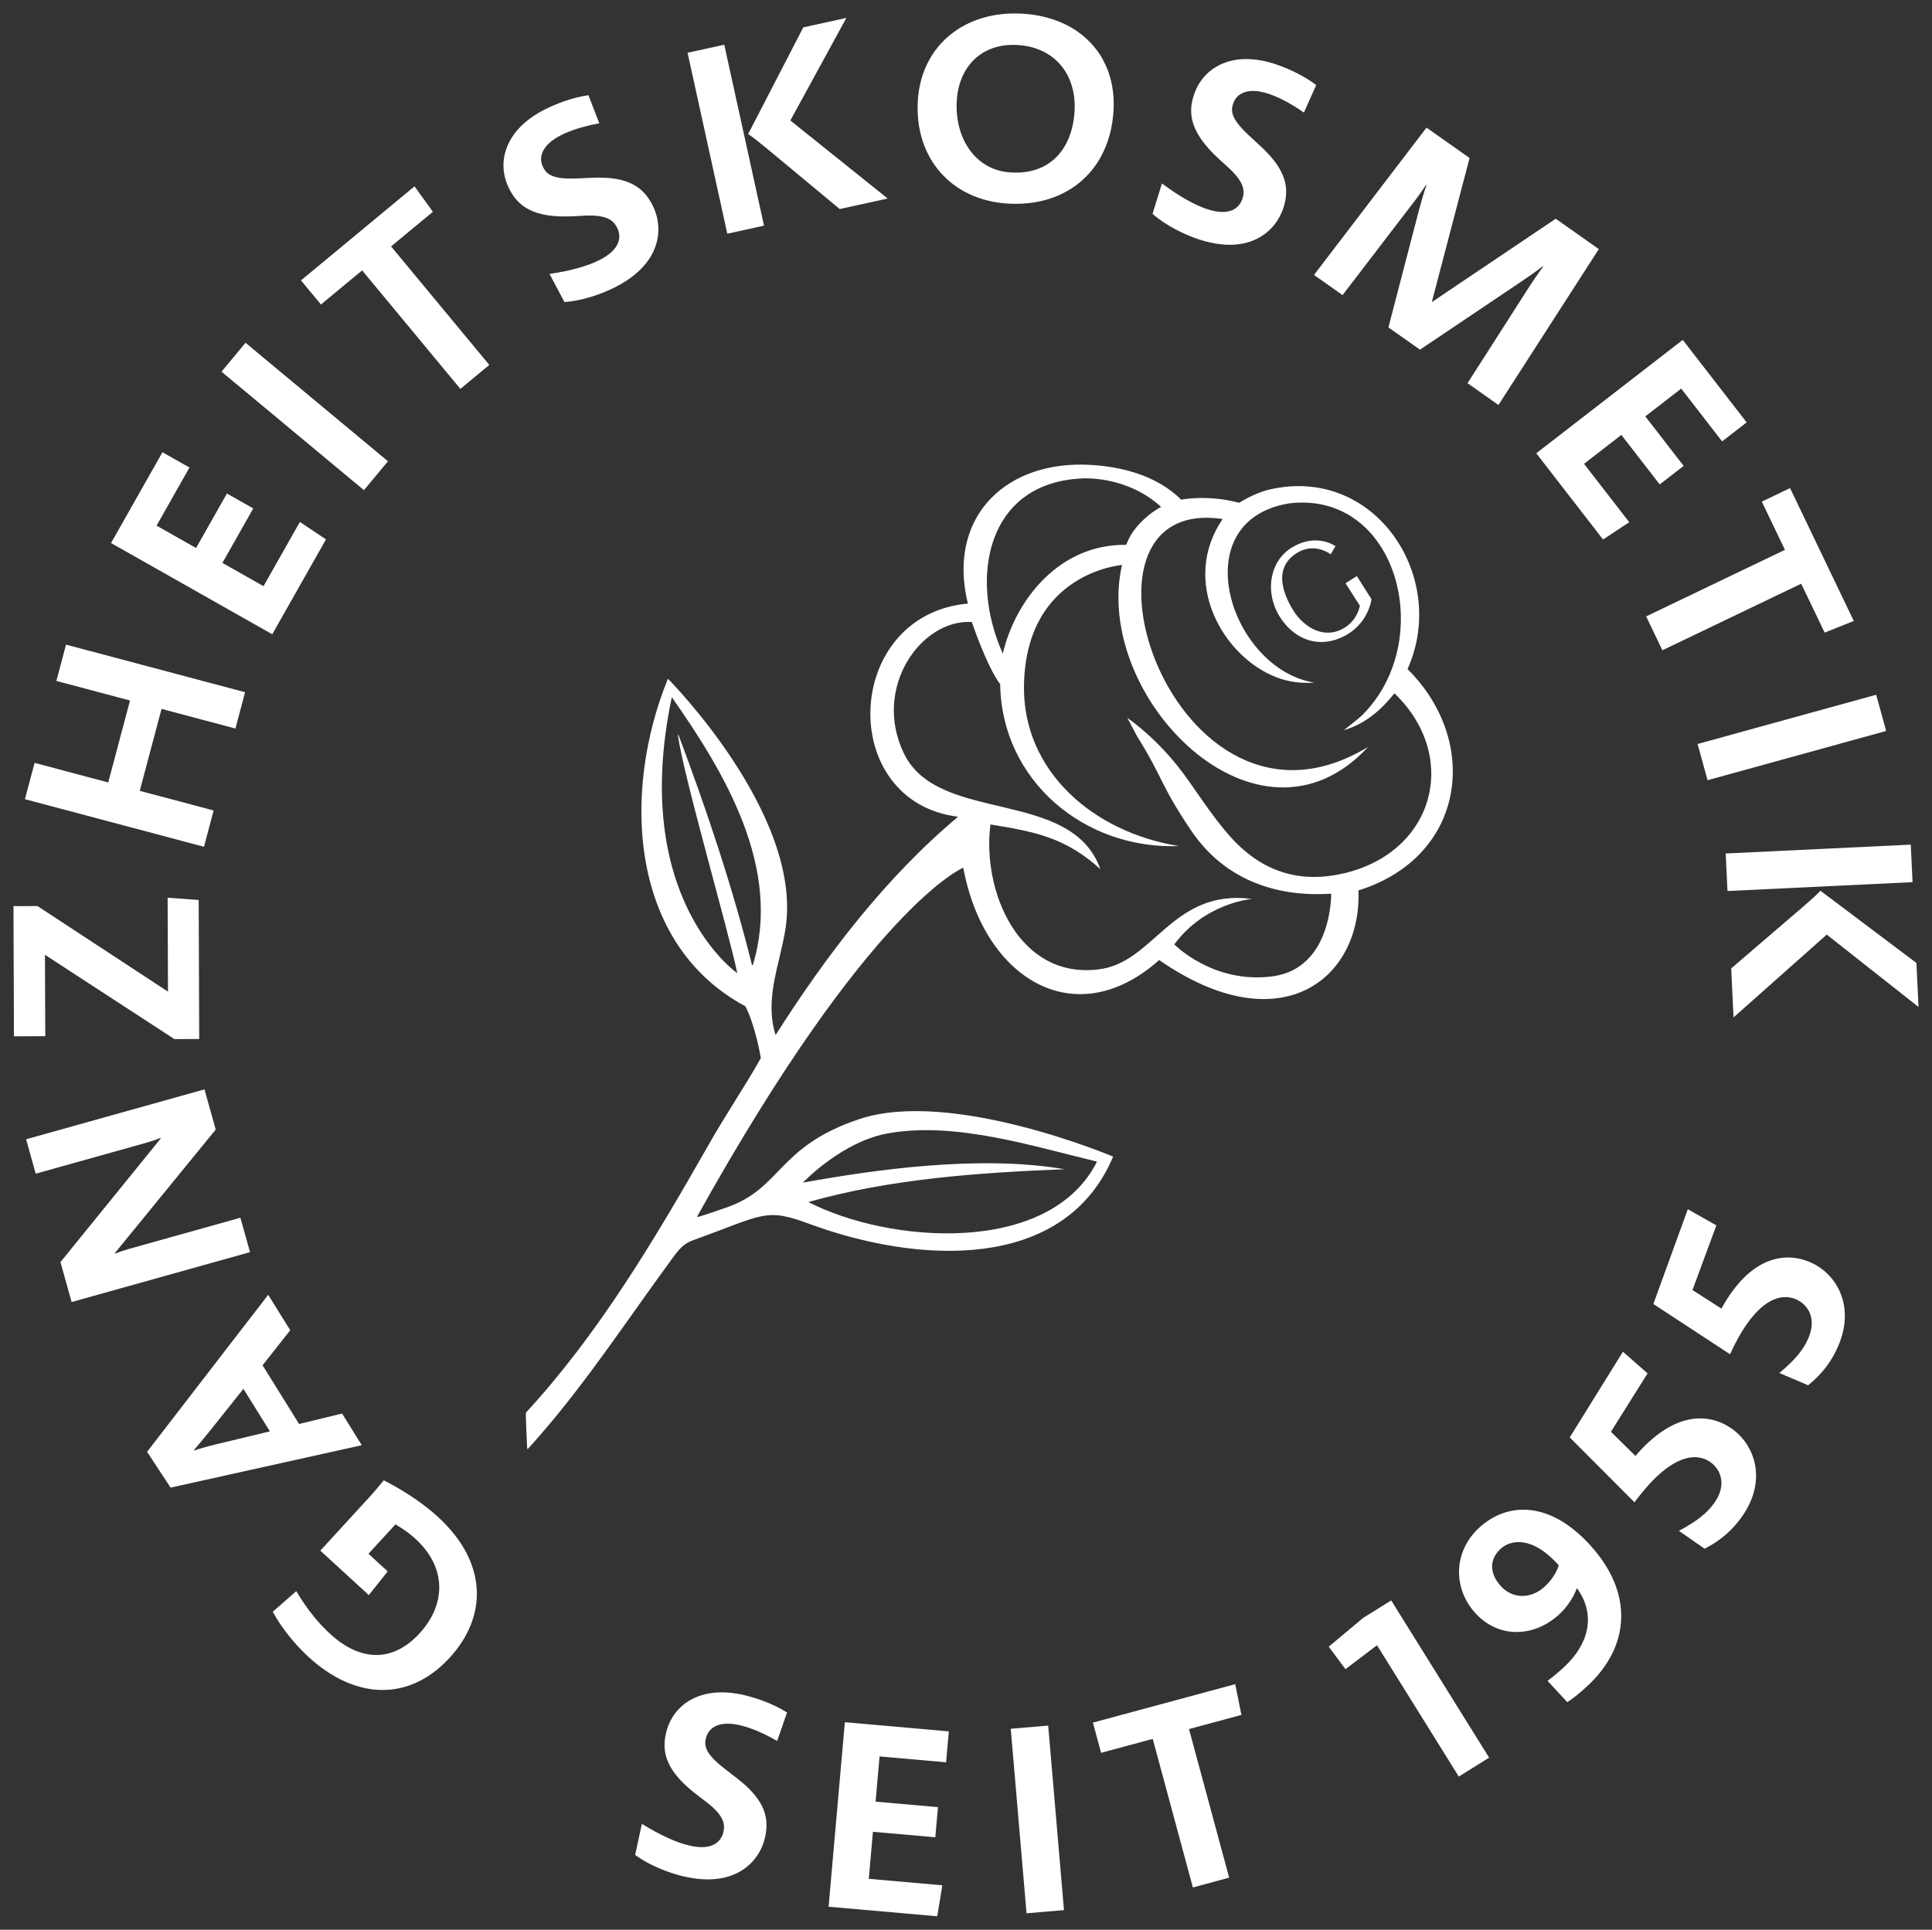 <?xml version="1.0" encoding="UTF-8"?>
<svg id="Ebene_1" data-name="Ebene 1" xmlns="http://www.w3.org/2000/svg" viewBox="0 0 287.472 287.203">
  <rect x="0" y="0" width="287.472" height="287.203" fill="#333333" stroke="none"/>
  <path d="M209.432,99.582c6.154-13.681-4.846-30.44-20.62-26.704-2.272.535-4.419,1.957-4.419,1.957-4.764-1.282-8.639-.467-8.639-.467-3.73-3.727-9.314-5.082-14.489-5.219-12.211-.231-20.293,8.266-17.252,20.679-18.608,1.703-19.554,29.499-1.454,31.728-10.766,9.008-19.645,20.673-27.154,32.493-1.712-5.453.669-10.573,1.484-15.912,2.582-16.937-17.503-37.125-17.503-37.125-6.843,16.744-5.862,39.406,11.513,48.747,1.51,2.865,2.31,7.714,2.31,7.714-2.371,4.238-5.561,8.926-7.991,13.295-7.86,13.768-16.178,27.785-26.973,39.485-.023.888.155,4.425.199,5.38h.105c7.982-8.753,14.475-18.801,21.487-28.346,1.028-1.399,1.659-2.193,3.186-2.743,10.59-3.811,10.59-4.837,17.328-2.351,15.681,5.783,37.756,7.34,45.078-10.056,0,0-24.022-10.173-37.773-5.579-12.261,4.095-11.494,10.36-19.863,13.187-1.387.469-2.765.978-4.182,1.39l-.061-.111c25.757-46.305,39.581-51.884,39.581-51.884,3.049,16.56,16.689,24.861,29.145,13.742,18.038,12.518,30.159,2.818,29.654-10.363,15.941-4.974,18.21-22.145,7.305-32.937ZM132.498,168.614c9.878-1.624,20.973,1.922,30.731,4.27-7.065,14.028-30.892,12.223-42.951,6.017,12.223-3.464,25.375-4.378,38.118-4.886-12.641-2.17-28.322.073-38.927,1.998,0,0,5.949-6.318,13.029-7.398ZM112.013,143.647h-.114c-2.854-11.49-6.796-23.249-10.964-34.325l-.059.123c.791,5.956,7.532,29.094,8.826,35.391,0,0-16.075-11.102-9.74-41.077,7.857,11.21,16.449,25.469,12.051,39.889ZM161.042,71.204s6.554-.491,11.729,4.241c0,0-2.182,1.046-3.993,3.429-.806,1.06-1.2,2.214-1.2,2.214-9.948-.143-16.484,8.184-18.365,16.187-5.114-11.397-2.325-25.477,11.829-26.07ZM199.872,129.999c-5.92,1.373-11.7.163-16.674-5.33-3.213-3.555-5.547-7.614-7.965-10.646-3.7-4.641-7.488-7.176-7.488-7.176l1.416,2.676c4.031,6.475,3.394,7.126,8.044,14.043,5.993,8.908,15.257,9.837,20.871,9.437,0,0,.181,11.102-8.704,12.302-8.841,1.195-14.638-4.752-14.638-4.752,4.577-6.212,11.554-6.767,11.554-6.767-12.001-1.548-14.531,9.644-22.96,10.497-11.721,1.381-17.229-11.601-15.956-21.578,6.639,1.075,11.172,1.939,16.362,6.656-4.346-12.182-24.09-6.618-29.227-17.209-4.729-9.741,2.503-20.025,10.094-19.584,0,0,2.22,6.613,4.223,9.262.21,14.361,12.562,24.642,26.613,24.09-12.778-2.045-23.316-11.172-23.073-23.982.318-16.774,14.583-17.852,14.583-17.852-4.466,19.674,20.263,44.807,36.614,27.081-28.926,17.542-47.035-37.716-21.639-33.921-6.314,9.259-.044,20.436,8.006,23.556,2.912,1.127,5.599.783,5.599.783-12.527-2.071-19.481-24.005-3.794-26.655,16.213-2.062,22.171,20.404,10.935,31.523-.596.59-2.713,2.208-2.713,2.208,3.23-.905,5.71-3.16,7.529-5.479,9.708,9.291,6.119,23.635-7.611,26.818ZM204.06,89.237l.009-.061-2.176-3.438-1.685,1.066,2.132,3.35c-.058.324-.453,2.129-2.231,3.245-1.148.716-2.354.932-3.587.64-1.855-.441-3.33-1.939-4.095-3.198-1.644-2.684-2.891-6.341.494-8.508,2.448-1.571,4.673-.117,4.918.056l.161.111.724-1.23-.172-.082c-.476-.298-3.005-1.679-6.247.251-1.554.92-2.626,2.439-3.02,4.27-.467,2.185.044,4.548,1.405,6.487,1.557,2.202,3.674,3.353,5.917,3.353,1.326,0,2.693-.403,4.016-1.224,3.017-1.875,3.435-5.056,3.438-5.088Z" fill="#FFFFFF"/>
  <g>
    <path d="M99.141,257.782c-.76,2.972-.044,5.782,4.464,9.272l1.619,1.231c2.584,2.026,2.677,3.287,2.404,4.419-.321,1.32-1.563,2.818-5.147,1.948-1.735-.421-3.983-1.365-6.972-3.209l-1.004,4.631c2.141,1.558,4.915,2.63,7.067,3.152,7.734,1.876,11.369-2.077,12.23-5.623.705-2.905.139-5.679-4.244-9.02l-1.648-1.278c-2.963-2.277-3.16-3.443-2.877-4.613.367-1.509,1.894-2.697,5.176-1.901,1.358.33,3.151,1.005,5.43,2.316l1.467-4.239c-2.042-1.294-4.477-2.125-6.251-2.555-6.716-1.629-10.752,1.506-11.713,5.468Z" fill="#FFFFFF"/>
    <polygon points="123.292 283.777 139.459 285.2 140.215 280.59 129.271 279.626 129.888 272.626 139.169 273.443 139.564 268.957 130.282 268.14 130.875 261.41 140.775 262.282 141.18 257.68 125.71 256.318 123.292 283.777" fill="#FFFFFF"/>
    <rect x="151.559" y="257.004" width="5.591" height="27.564" transform="translate(-22.503 14.131) rotate(-4.886)" fill="#FFFFFF"/>
    <polygon points="183.799 250.654 162.622 256.374 163.837 260.873 171.521 258.797 177.494 280.91 182.894 279.452 176.918 257.338 184.714 255.232 183.799 250.654" fill="#FFFFFF"/>
    <polygon points="202.851 240.778 197.708 245.078 200.2 248.42 204.89 244.86 217.06 264.405 221.575 261.593 207.004 238.192 202.851 240.778" fill="#FFFFFF"/>
    <path d="M220.096,227.371c-3.964,3.663-3.849,9.163-.529,12.756,3.531,3.821,8.792,3.506,12.442.133,1.139-1.054,2.101-2.473,2.625-3.908,3.023,4.184,1.559,8.551-1.89,11.739-.827.765-1.538,1.368-2.473,2.074l2.926,3.165c.929-.595,1.781-1.276,2.978-2.383,6.415-5.929,6.951-13.931.31-21.117-6.14-6.644-12.396-6.149-16.39-2.46ZM229.836,236.136c-1.997,1.844-4.718,1.874-6.483-.036-1.766-1.911-1.766-4.026-.082-5.58,1.425-1.318,4.643-2.071,8.669,2.457-.437,1.301-1.22,2.342-2.103,3.159Z" fill="#FFFFFF"/>
    <path d="M257.65,212.609c-3.278-2.29-8.483-2.703-14.304,4.074l-3.65-3.59,5.455-8.692-3.667-3.224-7.912,12.754,9.635,9.664c5.592-7.602,9.411-7.303,11.254-6.014,1.625,1.134,2.48,3.436.657,6.046-1,1.432-2.449,2.693-5.304,4.204l3.82,2.667c2.506-1.281,4.253-2.902,5.609-4.844,3.667-5.251,1.971-10.555-1.593-13.045Z" fill="#FFFFFF"/>
    <path d="M269.306,187.839c-3.679-1.568-8.857-.906-13.166,6.922l-4.306-2.764,3.553-9.626-4.25-2.403-5.126,14.106,11.413,7.481c3.913-8.587,7.71-9.079,9.781-8.195,1.822.776,3.132,2.854,1.881,5.782-.685,1.606-1.844,3.138-4.328,5.203l4.287,1.827c2.188-1.768,3.565-3.713,4.494-5.891,2.513-5.893-.234-10.736-4.233-12.441Z" fill="#FFFFFF"/>
  </g>
  <g>
    <path d="M50.898,210.376l-6.395,1.554-5.435-8.738,4.118-5.214-3.28-5.275-18.02,23.373,3.496,5.325,28.45-6.31-2.933-4.714ZM32.243,214.937c-1.672.399-2.858.771-3.348.94l-.041-.066c.347-.4,1.164-1.365,2.228-2.667l5.138-6.444,3.938,6.33-7.915,1.906Z" fill="#FFFFFF"/>
    <path d="M35.769,181.236l-16.487,4.613c-.823.23-1.373.424-2.174.729l-.021-.075,15.011-18.389-1.673-5.981-26.543,7.425,1.432,5.122,16.413-4.591c.822-.231,1.372-.425,2.174-.73l.021.075-14.926,18.405,1.663,5.944,26.543-7.425-1.432-5.123Z" fill="#FFFFFF"/>
    <polygon points="6.69 142.104 25.954 154.649 29.642 154.635 29.564 133.944 24.943 133.612 24.996 147.587 5.576 134.849 2.004 134.862 2.077 154.234 6.736 154.216 6.69 142.104" fill="#FFFFFF"/>
    <polygon points="31.789 120.623 20.794 117.699 24.036 105.504 35.031 108.428 36.468 103.023 9.825 95.94 8.388 101.344 19.346 104.257 16.103 116.453 5.147 113.539 3.71 118.942 30.352 126.026 31.789 120.623" fill="#FFFFFF"/>
    <polygon points="48.503 80.279 44.622 77.68 39.209 87.24 33.094 83.778 37.684 75.67 33.765 73.452 29.175 81.56 23.297 78.232 28.193 69.583 24.172 67.308 16.522 80.821 40.509 94.399 48.503 80.279" fill="#FFFFFF"/>
    <rect x="42.547" y="48.198" width="5.591" height="27.569" transform="translate(-31.304 57.192) rotate(-50.237)" fill="#FFFFFF"/>
    <polygon points="53.885 40.24 68.501 57.88 72.806 54.312 58.191 36.673 64.41 31.52 61.675 27.734 44.783 41.731 47.756 45.318 53.885 40.24" fill="#FFFFFF"/>
    <path d="M88.065,26.463l-2.083.089c-3.733.173-4.636-.589-5.175-1.666-.695-1.389-.296-3.282,2.725-4.793,1.249-.625,3.056-1.268,5.642-1.738l-1.616-4.184c-2.396.331-4.792,1.269-6.424,2.085-6.181,3.092-7.238,8.093-5.414,11.739,1.337,2.76,3.7,4.443,9.395,4.199l2.031-.105c3.281-.123,4.167.781,4.688,1.822.608,1.216.626,3.16-2.673,4.811-1.597.798-3.924,1.528-7.396,2.05l2.224,4.184c2.638-.193,5.451-1.165,7.43-2.156,7.118-3.561,7.342-8.926,5.71-12.19-1.338-2.673-3.561-4.426-9.065-4.147Z" fill="#FFFFFF"/>
    <path d="M125.936,2.665l-6.41,1.408-8.203,15.875c.887.6,1.476,1.107,2.682,2.075l10.941,9.087,7.131-1.566-14.477-11.611,8.336-15.268Z" fill="#FFFFFF"/>
    <rect x="105.199" y="6.933" width="5.591" height="27.571" transform="translate(-1.931 23.646) rotate(-12.386)" fill="#FFFFFF"/>
    <path d="M152.12,2.036c-8.527-.508-15.06,4.703-15.552,12.958-.509,8.526,4.99,14.804,13.4,15.306,8.913.532,15.197-5.045,15.719-13.804.485-8.138-4.964-13.947-13.567-14.461ZM159.888,16.579c-.331,5.542-3.636,9.429-9.372,9.087l-.194-.012c-5.115-.305-8.297-5.007-7.959-10.665.305-5.116,3.741-8.606,9.051-8.289,5.543.33,8.799,4.414,8.474,9.878Z" fill="#FFFFFF"/>
    <path d="M177.69,14.006c-1.015,2.894-.543,5.757,3.646,9.624l1.507,1.367c2.401,2.242,2.386,3.506,2.013,4.61-.433,1.288-1.8,2.672-5.295,1.497-1.694-.57-3.852-1.705-6.671-3.801l-1.399,4.528c1.997,1.737,4.67,3.046,6.768,3.751,7.545,2.538,11.509-1.087,12.673-4.546.953-2.833.628-5.647-3.451-9.354l-1.53-1.416c-2.756-2.525-2.852-3.704-2.467-4.844.495-1.473,2.118-2.524,5.32-1.447,1.326.446,3.055,1.274,5.212,2.777l1.828-4.096c-1.923-1.467-4.279-2.504-6.008-3.086-6.551-2.203-10.844.573-12.144,4.438Z" fill="#FFFFFF"/>
    <path d="M231.487,32.552l-18.443,12.413,5.623-21.45-6.41-4.52-16.741,21.925,4.252,2.998,10.227-13.359c.937-1.193,1.473-1.955,2.202-3.057l.063.045c-.417,1.132-.775,2.448-1.132,3.763l-4.537,17.418,4.696,3.311,14.901-10.016c1.645-1.12,2.368-1.607,3.347-2.39l.064.045c-.805,1.142-1.454,2.062-2.376,3.502l-8.86,13.848,4.601,3.244,14.933-23.2-6.41-4.52Z" fill="#FFFFFF"/>
    <polygon points="241.252 64.728 246.957 72.096 250.518 69.339 244.813 61.97 250.155 57.834 256.24 65.693 259.893 62.865 250.385 50.586 228.589 67.462 238.525 80.294 242.422 77.717 235.696 69.03 241.252 64.728" fill="#FFFFFF"/>
    <polygon points="271.501 94.154 275.835 92.419 266.348 72.642 262.149 74.657 265.59 81.832 244.939 91.738 247.356 96.78 268.008 86.873 271.501 94.154" fill="#FFFFFF"/>
    <rect x="252.839" y="106.965" width="27.568" height="5.591" transform="translate(-19.585 74.828) rotate(-15.417)" fill="#FFFFFF"/>
    <path d="M285.154,143.318l-14.276-10.746c-.74.774-1.339,1.269-2.495,2.296l-10.791,9.263.35,7.29,13.87-12.325,13.656,10.775-.314-6.554Z" fill="#FFFFFF"/>
    <rect x="256.892" y="126.365" width="27.569" height="5.591" transform="translate(-5.868 13.094) rotate(-2.742)" fill="#FFFFFF"/>
    <path d="M65.179,225.772c-1.862-1.708-4.589-3.681-8.077-5.456-.81.998-1.385,1.683-2.2,2.571l-7.24,7.894,7.215,6.618,2.808-3.528-2.858-2.621,4.016-4.379c1.186.719,2.065,1.314,2.953,2.128,4.842,4.44,4.446,9.932.636,14.087-3.915,4.269-8.7,4.311-13.313.081-1.576-1.445-3.343-3.488-5.035-6.358l-3.499,3.068c1.346,2.501,3.464,5.023,5.326,6.73,6.905,6.333,14.928,6.729,20.998.111,5.649-6.159,5.66-14.166-1.731-20.945Z" fill="#FFFFFF"/>
  </g>
</svg>